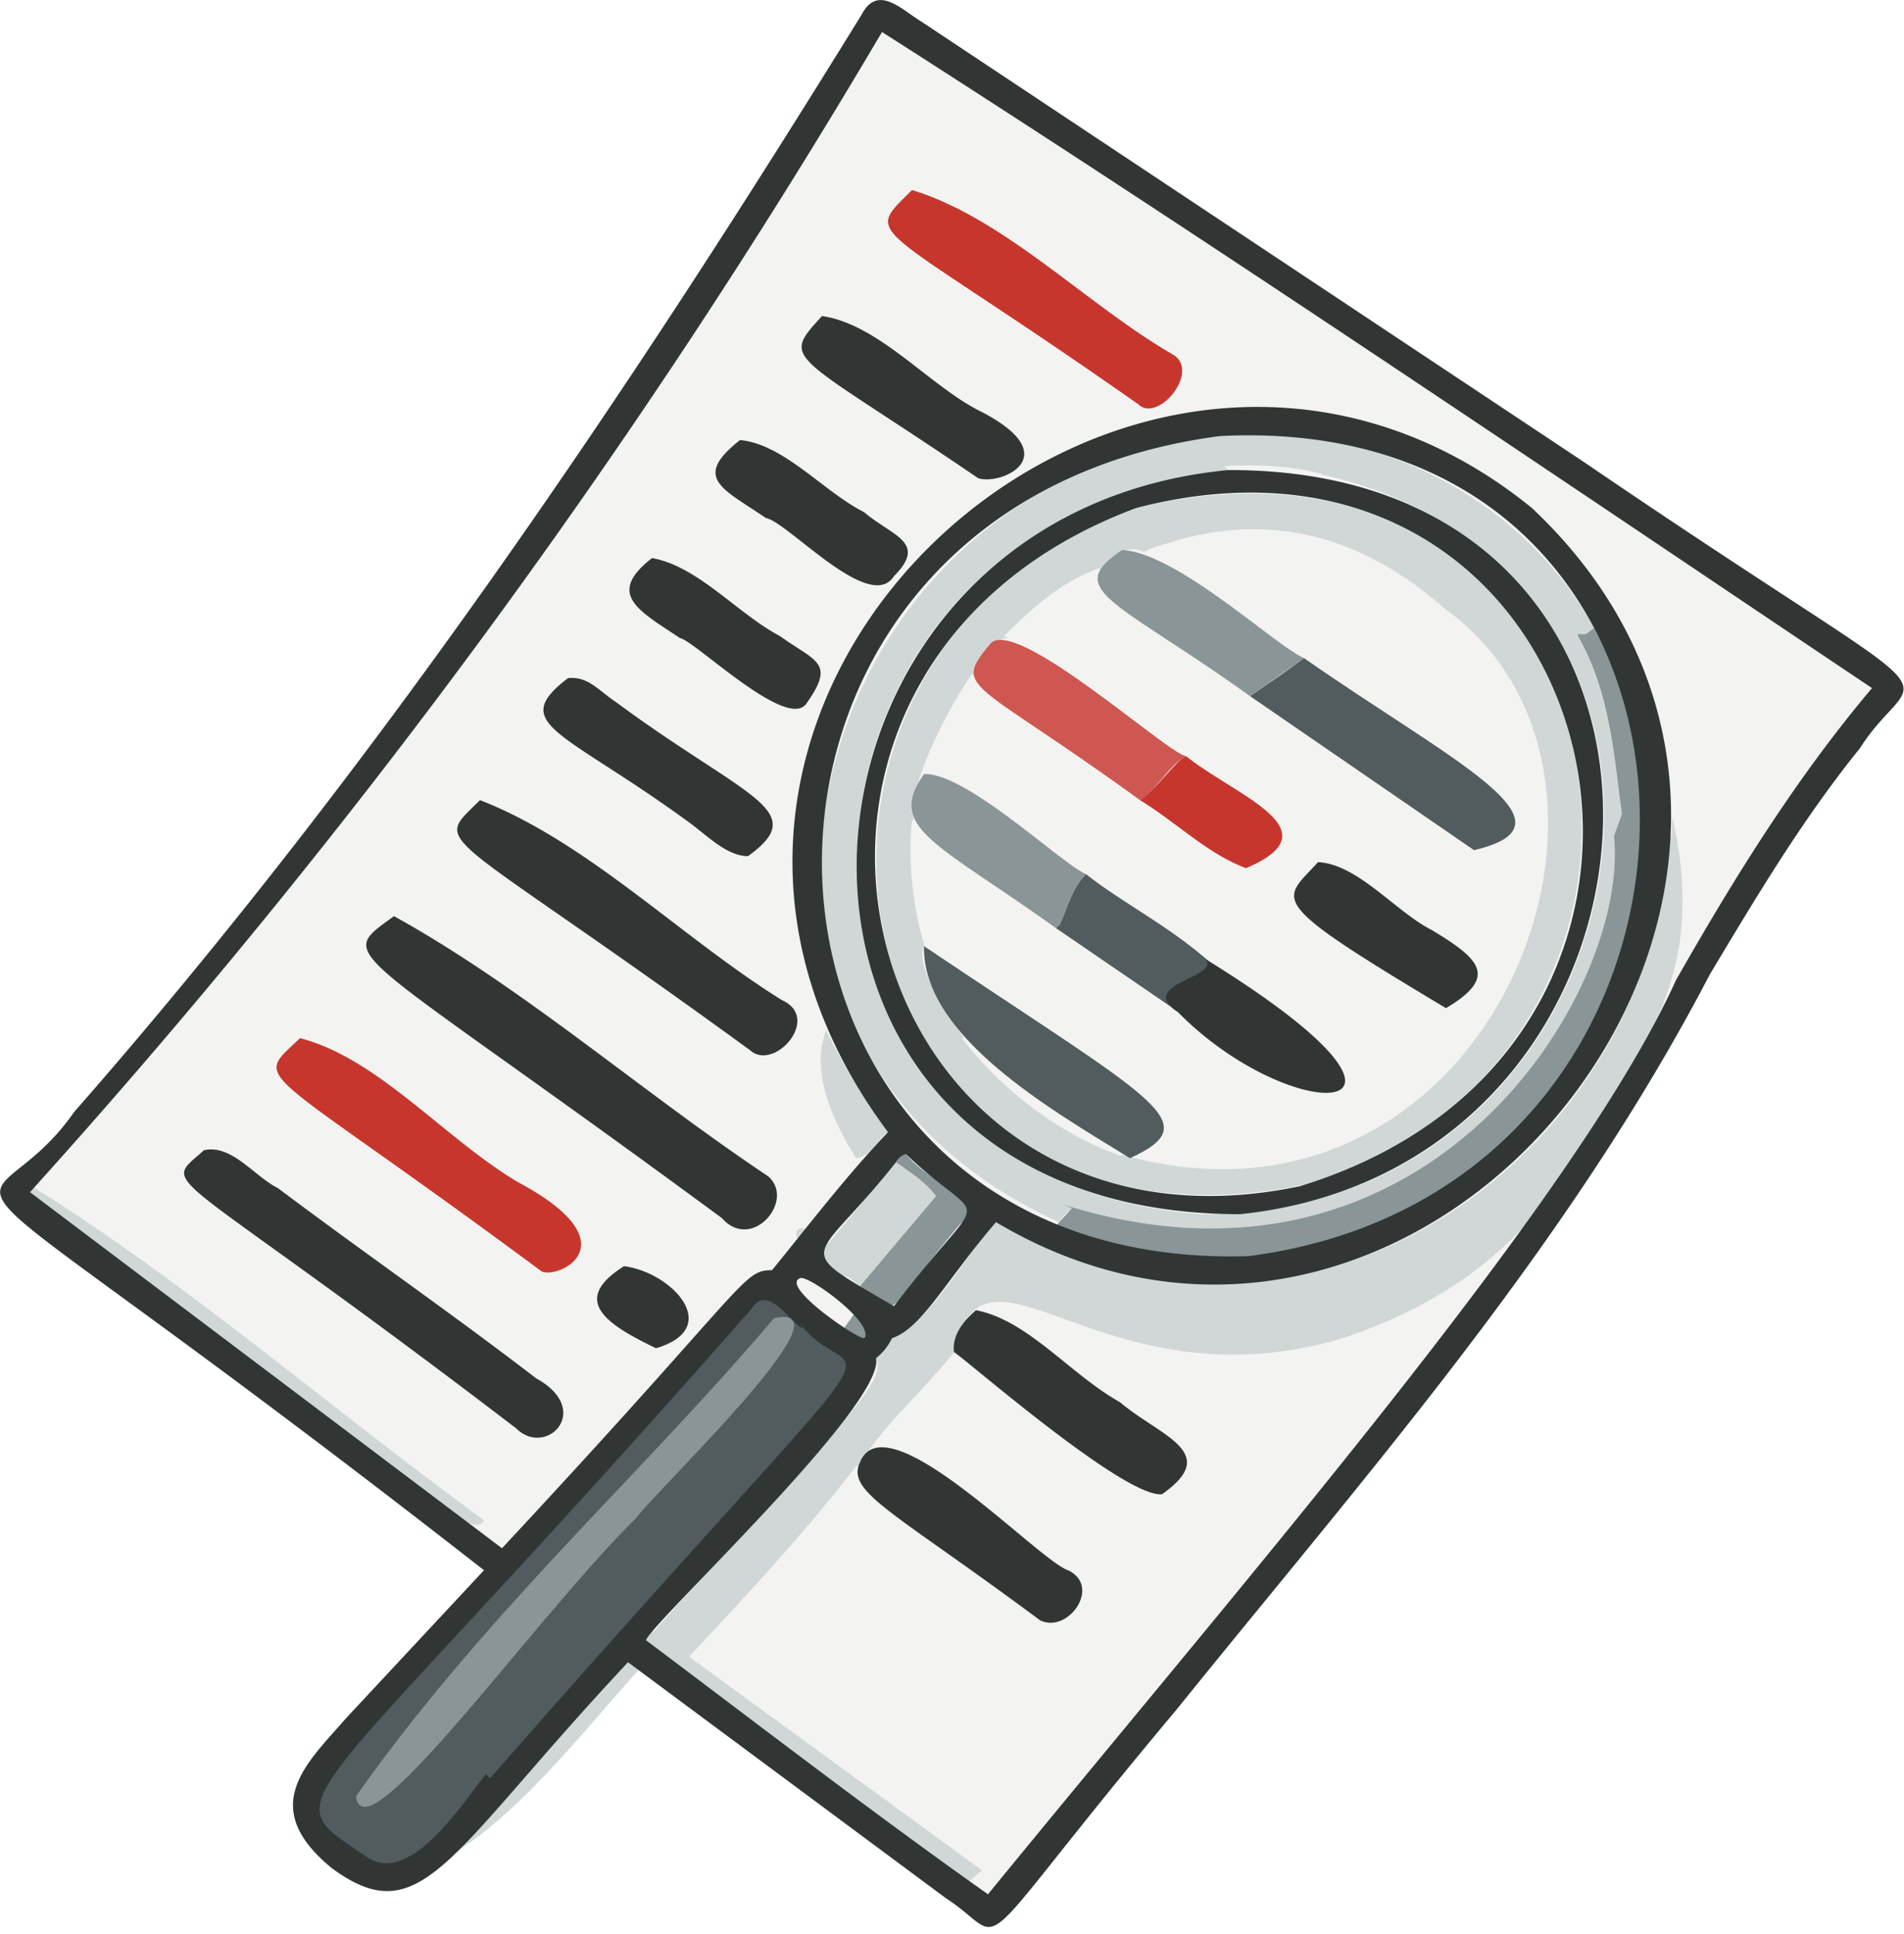 <svg xmlns="http://www.w3.org/2000/svg" viewBox="0 0 952 967"><path fill="#f3f3f1" d="M944 342C780 232 605 113 440 7A3709 3709 0 0 1 6 598l489 357c64-79 148-166 262-326z"/><path fill="#d0d7d6" d="M610 218c74-8 151 30 187 96l-4 3h-4v1c15 27 18 58 22 89-1 4 5 14 3 18 1 2 2-3 0 0 0-2 1 1 0 0 0 139-158 224-283 177l5 2a41 41 0 0 0-6 6c3 1 7 4 11 3l3 4c-221-85-146-379 66-399m2 15 2 2c-238 25-252 355-13 372 225 1 284-320 59-370h1c-14-4-33-5-49-4zm-44 21c248-60 307 270 85 338-237 50-296-264-85-338m21 16c-6 2-12 3-17 6-7-4-17 1-22 9v-1c-18 6-33 19-48 34l2 1c-8 0-15 10-17 19l-1-1c-16 23-33 61-29 73h-1c-2 19 0 42 6 62v1c-5 12 15 38 20 46h-1c19 25 48 48 80 59l-1-1c185 53 280-189 162-273-42-37-87-47-133-34zm247 138c20 85-21 122-51 174-26 45-69 73-117 88-119 33-176-62-191 6-15 19-35 36-48 57h-1c-26 34-58 68-88 100l-17-13c95-107 121-128 115-141a28 28 0 0 0 8-10c22-11 35-40 52-58 154 91 329-32 337-195l1 3v-11zM413 515a341 341 0 0 0 31 51c-5 3-8 12-16 13-11-18-23-42-15-64zm0 108 35-42c7 5 15 10 20 17l-38 45c-5-5-25-14-17-20zM11 590c80 49 154 114 231 170-6 16-88-60-93-60-47-37-95-67-139-106l1-4zm389 24c9 0 19 13 27 18l-5 7c-6-7-31-20-22-25zm91 321-7 6c-53-35-103-77-156-115-34 32-120 160-159 87 49 30 85-50 115-74l30-33z"/><path fill="#525c5e" d="m641 337 11-8c73 51 141 83 85 96l-112-77 16-11zM530 462c4-9 6-18 13-25 19 15 42 26 63 45l-21 21-57-39zm73 25-1 2-7 2m-133-18c116 78 142 88 103 106-39-24-104-61-103-106zM199 942l-48-37 55-70 176-189 53 39z"/><path fill="#c6362d" d="M456 95c46 14 87 57 130 82 15 8-7 35-17 25-134-94-138-82-113-107zm133 286a15 15 0 0 1 4-3c25 20 75 37 30 56-19-7-35-23-53-34 7-5 13-13 19-19zM150 519c39 10 72 50 109 72 60 32 17 50 11 44-143-106-144-93-120-116z"/><path fill="#899596" d="M561 275c27 1 77 48 91 54l-27 19c-67-48-94-53-64-73zm-25 329-5-2c183 58 284-106 276-184 1 1 0-2 0 0 2-2 1 3 0 0l4-11c-4-29-6-61-22-89v-1h4l4-3c94 176-76 376-271 301m2-151c-60-43-85-50-66-77 21-1 69 45 81 50-7 7-9 16-13 25m-82 119a8 8 0 0 1 5-4c11 14 41 24 27 35-41 49-29 47-50 31l38-45c-5-7-13-12-20-17zm-61 78c41-9-56 83-69 100-50 49-136 171-140 139 65-92 142-160 209-239zm40-2c3 4 8 6 5 12-4 1-7-3-10-5l5-7z"/><path fill="#313635" d="M431 7c8-15 20-2 30 4l331 220c198 135 168 96 138 143-29 36-51 73-75 113-71 136-171 249-267 368-109 130-81 116-115 94L314 831c-90 96-103 136-148 103-38-31-12-53 7-75l69-74C-64 546-11 625 37 556 186 386 312 200 431 7m10 9A3567 3567 0 0 1 15 596l236 178c124-133 120-139 135-139 18-22 37-47 58-69C282 349 568 93 766 254c191 180-49 487-268 357-25 29-37 53-52 58a28 28 0 0 1-8 10c5 23-113 133-115 141 56 42 113 86 171 127 134-164 295-349 344-457 29-51 60-101 98-146C772 234 607 122 441 16m169 202c-276 36-259 418 14 410 265-34 262-424-14-410M448 581c-41 52-54 41-1 72 48-63 47-37 6-76a8 8 0 0 0-5 4m-48 58c-10 4 28 30 32 30 6-7-28-32-32-30m-24 15C147 915 134 895 183 928c22 16 49-28 60-41l2 2c222-253 185-190 156-226v1c-7-4-17-22-25-10zm35-496c28 4 53 34 78 47 46 23 11 38 0 34-94-64-99-58-78-81zm-41 62c22 2 42 26 62 36 14 12 32 15 15 32-12 19-53-27-64-29-22-15-37-20-13-39zm244 15c260-1 238 348 6 372-264 0-245-349-6-372m-46 19c-220 82-141 386 82 339 235-72 156-401-82-339zm-242 25c23 4 43 28 64 39 18 13 28 13 13 34-10 13-56-32-63-33-21-14-37-22-14-40zm-42 60c10-1 15 6 24 12 65 48 98 54 66 77-11 0-21-11-31-18-62-45-89-48-59-71zm-44 61c54 21 101 69 151 100 20 9-4 36-16 25-158-115-159-101-135-125zm419 31c20 1 39 25 57 34 23 14 34 23 7 39-92-55-82-53-64-73zm-462 27c65 36 124 88 187 130 14 12-8 38-23 21-190-140-194-129-164-151zm405 21c135 83 45 86-13 27-22-14 24-18 13-27zm-500 96c14-3 25 13 37 19 44 33 86 62 129 95 29 16 5 40-10 25C80 578 80 595 102 575zm210 58c24 3 50 31 16 41-25-12-43-24-16-41zm176 22c26 5 47 32 72 46 20 17 51 25 21 46-19 2-101-70-104-71-1-8 4-15 11-21zm-58 76c13-32 89 49 104 54 17 8 0 32-14 25-74-55-97-64-90-79z"/><path fill="#cf5751" d="M495 322c12-15 89 55 98 56-8 4-14 16-23 22-84-61-94-55-75-78z"/></svg>
